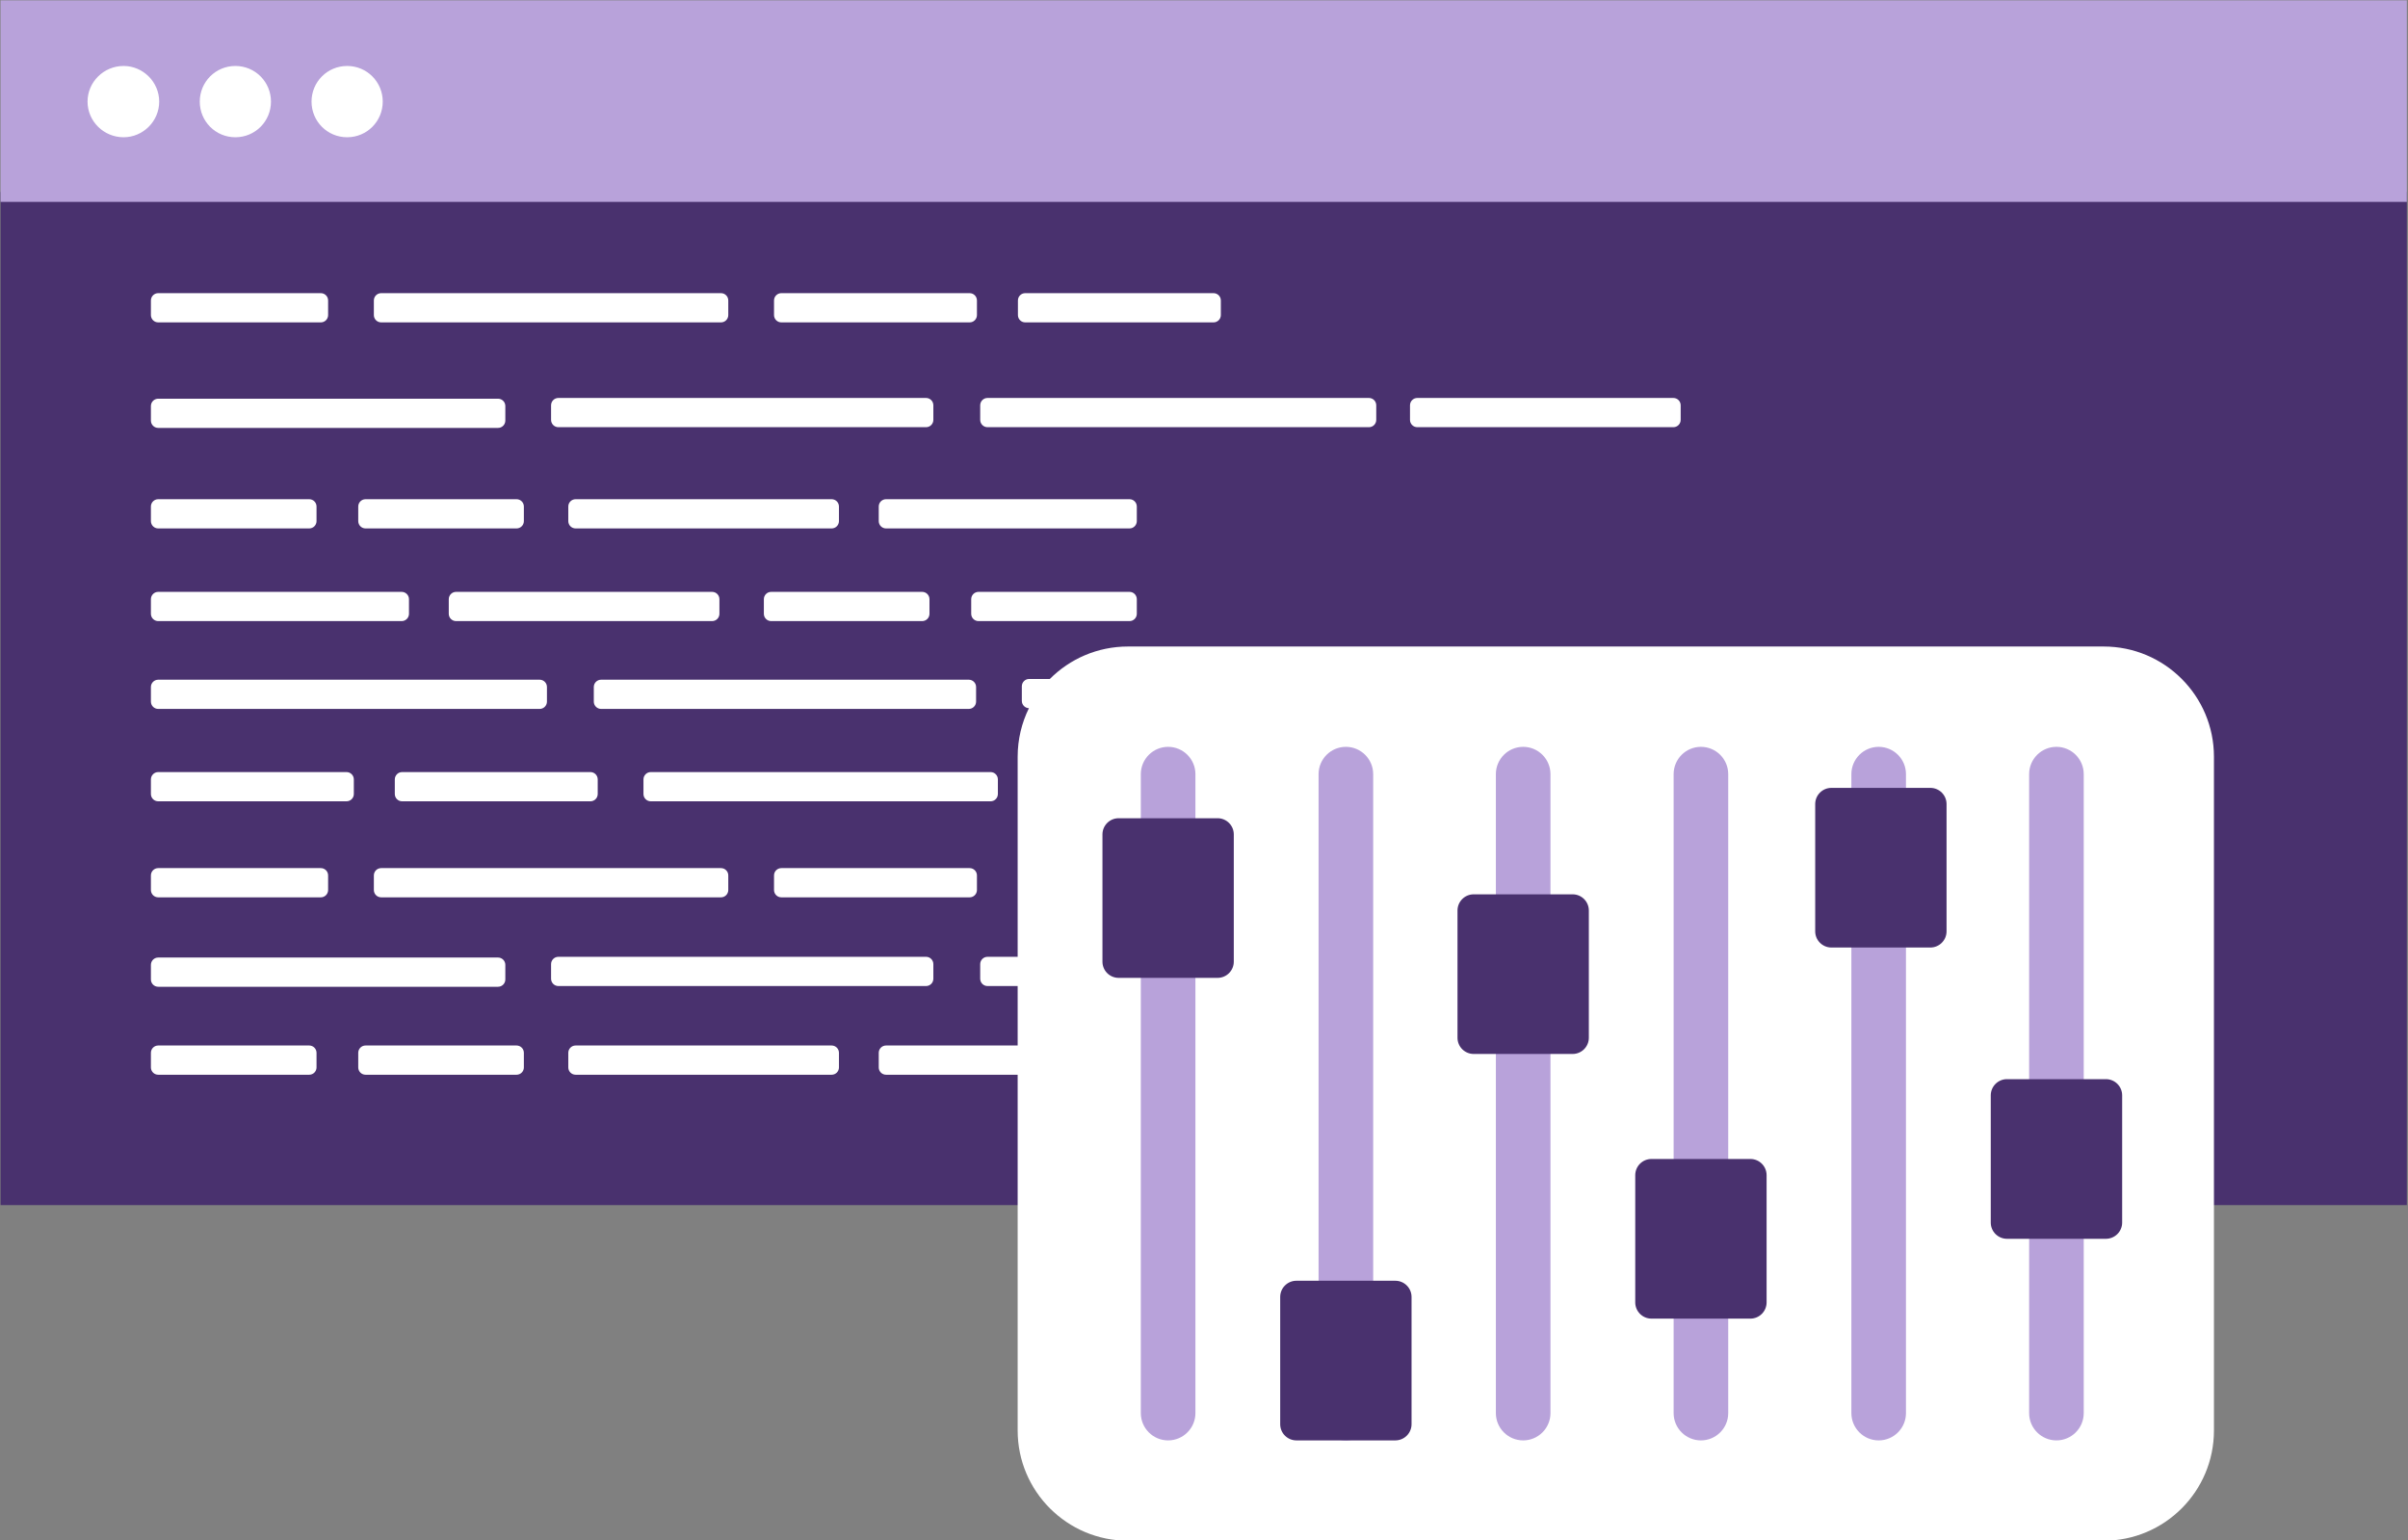 <?xml version="1.0" encoding="UTF-8" standalone="no"?>
<!DOCTYPE svg PUBLIC "-//W3C//DTD SVG 1.1//EN" "http://www.w3.org/Graphics/SVG/1.1/DTD/svg11.dtd">
<svg width="100%" height="100%" viewBox="0 0 938 600" version="1.1" xmlns="http://www.w3.org/2000/svg" xmlns:xlink="http://www.w3.org/1999/xlink" xml:space="preserve" xmlns:serif="http://www.serif.com/" style="fill-rule:evenodd;clip-rule:evenodd;stroke-linejoin:round;stroke-miterlimit:2;">
    <rect x="0" y="0" width="938" height="600" fill="#808080" stroke="none"/>
    <g transform="matrix(1,0,0,1,-8112.57,-6482.1)">
        <g transform="matrix(0.435,0,0,0.435,4583.83,3662.57)">
            <g transform="matrix(-31.289,0,0,23.365,14421.9,1059.56)">
                <rect x="132.781" y="239.417" width="68.867" height="38.836" style="fill:rgb(73,49,110);fill-rule:nonzero;"/>
            </g>
            <path d="M9052.15,7089.74L9033.62,7089.74C9030.01,7089.74 9027.08,7092.68 9027.08,7096.29L9027.08,7109.38C9027.08,7112.93 9029.91,7115.82 9033.43,7115.92C9026.97,7129.05 9023.34,7143.82 9023.34,7159.43L9023.34,7338.57L8996.35,7338.57C8992.73,7338.57 8989.8,7341.5 8989.8,7345.11L8989.8,7358.2C8989.8,7361.81 8992.73,7364.75 8996.35,7364.75L9023.34,7364.75L9023.34,7418L8905.49,7418C8901.88,7418 8898.95,7420.94 8898.95,7424.55L8898.95,7437.64C8898.95,7441.25 8901.88,7444.18 8905.49,7444.18L9023.34,7444.18L9023.34,7762.76C9023.34,7817.26 9067.59,7861.5 9122.09,7861.5L9995.87,7861.5C10050.4,7861.5 10094.6,7817.26 10094.6,7762.76L10094.6,7159.43C10094.6,7104.93 10050.4,7060.68 9995.87,7060.68L9122.09,7060.68C9094.77,7060.68 9070.03,7071.8 9052.15,7089.74ZM8863.32,7424.55C8863.32,7420.94 8860.39,7418 8856.77,7418L8627.49,7418C8623.88,7418 8620.94,7420.94 8620.94,7424.55L8620.94,7437.64C8620.94,7441.25 8623.88,7444.18 8627.49,7444.18L8856.77,7444.18C8860.39,7444.18 8863.32,7441.25 8863.32,7437.64L8863.32,7424.55ZM8581.16,7424.55C8581.16,7420.94 8578.22,7418 8574.61,7418L8439.39,7418C8435.78,7418 8432.85,7420.94 8432.85,7424.55L8432.85,7437.64C8432.85,7441.25 8435.78,7444.18 8439.39,7444.18L8574.61,7444.18C8578.22,7444.18 8581.16,7441.25 8581.16,7437.64L8581.16,7424.55ZM8395.49,7424.55C8395.49,7420.94 8392.55,7418 8388.94,7418L8253.73,7418C8250.11,7418 8247.18,7420.94 8247.18,7424.55L8247.18,7437.64C8247.18,7441.25 8250.11,7444.18 8253.73,7444.18L8388.94,7444.18C8392.55,7444.18 8395.49,7441.25 8395.49,7437.64L8395.49,7424.55ZM8564.56,7345.77C8564.56,7342.15 8561.63,7339.22 8558.01,7339.22L8253.73,7339.22C8250.11,7339.22 8247.18,7342.15 8247.18,7345.77L8247.18,7358.86C8247.18,7362.47 8250.11,7365.4 8253.73,7365.4L8558.01,7365.4C8561.63,7365.4 8564.56,7362.47 8564.56,7358.86L8564.56,7345.77ZM8947.85,7345.11C8947.85,7341.5 8944.92,7338.57 8941.31,7338.57L8612.07,7338.57C8608.45,7338.57 8605.52,7341.5 8605.52,7345.11L8605.52,7358.2C8605.52,7361.81 8608.45,7364.75 8612.07,7364.75L8941.31,7364.75C8944.92,7364.75 8947.85,7361.81 8947.85,7358.2L8947.85,7345.11ZM8405.87,7265.67C8405.87,7262.06 8402.94,7259.13 8399.33,7259.13L8253.73,7259.13C8250.11,7259.13 8247.18,7262.06 8247.18,7265.67L8247.18,7278.76C8247.18,7282.38 8250.11,7285.31 8253.73,7285.31L8399.33,7285.31C8402.94,7285.31 8405.87,7282.38 8405.87,7278.76L8405.87,7265.67ZM8764.21,7265.67C8764.21,7262.06 8761.28,7259.13 8757.67,7259.13L8453.38,7259.13C8449.76,7259.13 8446.83,7262.06 8446.83,7265.67L8446.83,7278.76C8446.83,7282.38 8449.76,7285.31 8453.38,7285.31L8757.67,7285.31C8761.28,7285.31 8764.21,7282.38 8764.21,7278.76L8764.21,7265.67ZM8986.88,7265.67C8986.88,7262.06 8983.95,7259.13 8980.34,7259.13L8811.72,7259.13C8808.11,7259.13 8805.17,7262.06 8805.17,7265.67L8805.17,7278.76C8805.17,7282.38 8808.11,7285.31 8811.72,7285.31L8980.34,7285.31C8983.95,7285.31 8986.88,7282.38 8986.88,7278.76L8986.88,7265.67ZM8688.26,7192.77C8688.26,7196.38 8691.19,7199.31 8694.8,7199.31L8999.09,7199.31C9002.7,7199.31 9005.63,7196.38 9005.63,7192.77L9005.63,7179.68C9005.63,7176.07 9002.7,7173.13 8999.09,7173.13L8694.8,7173.13C8691.19,7173.13 8688.26,7176.07 8688.26,7179.68L8688.26,7192.77ZM8465.59,7192.77C8465.59,7196.38 8468.52,7199.31 8472.13,7199.31L8640.75,7199.31C8644.36,7199.31 8647.29,7196.38 8647.29,7192.77L8647.29,7179.68C8647.29,7176.07 8644.36,7173.13 8640.75,7173.13L8472.13,7173.13C8468.52,7173.13 8465.59,7176.07 8465.59,7179.68L8465.59,7192.77ZM8247.18,7192.77C8247.18,7196.38 8250.11,7199.31 8253.73,7199.31L8422.34,7199.31C8425.95,7199.31 8428.89,7196.38 8428.89,7192.77L8428.89,7179.68C8428.89,7176.07 8425.95,7173.13 8422.34,7173.13L8253.73,7173.13C8250.11,7173.13 8247.18,7176.07 8247.18,7179.68L8247.18,7192.77ZM8643.78,7110.03C8643.78,7113.64 8646.72,7116.57 8650.33,7116.57L8979.57,7116.57C8983.18,7116.57 8986.11,7113.64 8986.11,7110.03L8986.11,7096.94C8986.11,7093.33 8983.18,7090.4 8979.57,7090.4L8650.33,7090.4C8646.72,7090.4 8643.78,7093.33 8643.78,7096.94L8643.78,7110.03ZM8247.18,7110.03C8247.18,7113.64 8250.11,7116.57 8253.73,7116.57L8595.29,7116.57C8598.9,7116.57 8601.83,7113.64 8601.83,7110.03L8601.83,7096.94C8601.83,7093.33 8598.9,7090.4 8595.29,7090.4L8253.73,7090.4C8250.11,7090.4 8247.18,7093.33 8247.18,7096.94L8247.18,7110.03ZM8247.18,7031.38C8247.18,7034.99 8250.11,7037.92 8253.73,7037.92L8471.73,7037.92C8475.34,7037.92 8478.28,7034.99 8478.28,7031.38L8478.28,7018.29C8478.28,7014.68 8475.34,7011.74 8471.73,7011.74L8253.73,7011.74C8250.11,7011.74 8247.18,7014.68 8247.18,7018.29L8247.18,7031.38ZM8981.74,7031.38C8981.74,7034.99 8984.67,7037.92 8988.28,7037.92L9123.5,7037.92C9127.11,7037.92 9130.04,7034.99 9130.04,7031.38L9130.04,7018.29C9130.04,7014.68 9127.11,7011.74 9123.5,7011.74L8988.28,7011.74C8984.67,7011.74 8981.74,7014.68 8981.74,7018.29L8981.74,7031.38ZM8796.07,7031.38C8796.07,7034.99 8799,7037.92 8802.61,7037.92L8937.83,7037.92C8941.44,7037.92 8944.38,7034.99 8944.38,7031.38L8944.38,7018.29C8944.38,7014.68 8941.44,7011.74 8937.83,7011.74L8802.61,7011.74C8799,7011.74 8796.07,7014.68 8796.07,7018.29L8796.07,7031.38ZM8513.91,7031.38C8513.91,7034.99 8516.84,7037.92 8520.45,7037.92L8749.74,7037.92C8753.35,7037.92 8756.28,7034.99 8756.28,7031.38L8756.28,7018.29C8756.28,7014.68 8753.35,7011.74 8749.74,7011.74L8520.45,7011.74C8516.84,7011.74 8513.91,7014.68 8513.91,7018.29L8513.91,7031.38ZM8863.32,6935.3C8863.32,6931.69 8860.39,6928.75 8856.77,6928.75L8627.49,6928.75C8623.88,6928.75 8620.94,6931.69 8620.94,6935.3L8620.94,6948.39C8620.94,6952 8623.88,6954.93 8627.49,6954.93L8856.77,6954.93C8860.39,6954.93 8863.32,6952 8863.32,6948.39L8863.32,6935.3ZM8395.49,6935.3C8395.49,6931.69 8392.55,6928.75 8388.94,6928.75L8253.73,6928.75C8250.11,6928.75 8247.18,6931.69 8247.18,6935.3L8247.18,6948.39C8247.18,6952 8250.11,6954.93 8253.73,6954.93L8388.94,6954.93C8392.55,6954.93 8395.49,6952 8395.49,6948.39L8395.49,6935.3ZM8581.16,6935.3C8581.16,6931.69 8578.22,6928.75 8574.61,6928.75L8439.39,6928.75C8435.78,6928.75 8432.85,6931.69 8432.85,6935.3L8432.85,6948.39C8432.85,6952 8435.78,6954.93 8439.39,6954.93L8574.61,6954.93C8578.22,6954.93 8581.16,6952 8581.16,6948.39L8581.16,6935.3ZM9130.04,6935.3C9130.04,6931.69 9127.11,6928.75 9123.5,6928.75L8905.49,6928.75C8901.88,6928.75 8898.95,6931.69 8898.95,6935.3L8898.95,6948.39C8898.95,6952 8901.88,6954.93 8905.49,6954.93L9123.5,6954.93C9127.11,6954.93 9130.04,6952 9130.04,6948.39L9130.04,6935.3ZM8564.56,6845.28C8564.56,6841.67 8561.63,6838.74 8558.01,6838.74L8253.73,6838.74C8250.11,6838.74 8247.18,6841.67 8247.18,6845.28L8247.18,6858.37C8247.18,6861.98 8250.11,6864.91 8253.73,6864.91L8558.01,6864.91C8561.63,6864.91 8564.56,6861.98 8564.56,6858.37L8564.56,6845.28ZM9617.06,6844.63C9617.06,6841.02 9614.12,6838.08 9610.51,6838.08L9381.23,6838.08C9377.61,6838.08 9374.68,6841.02 9374.68,6844.63L9374.68,6857.72C9374.68,6861.33 9377.61,6864.26 9381.23,6864.26L9610.51,6864.26C9614.12,6864.26 9617.06,6861.33 9617.06,6857.72L9617.06,6844.63ZM9344.45,6844.63C9344.45,6841.02 9341.52,6838.08 9337.91,6838.08L8996.35,6838.08C8992.73,6838.08 8989.8,6841.02 8989.8,6844.63L8989.8,6857.72C8989.8,6861.33 8992.73,6864.26 8996.35,6864.26L9337.91,6864.26C9341.52,6864.26 9344.45,6861.33 9344.45,6857.72L9344.45,6844.63ZM8947.85,6844.63C8947.85,6841.02 8944.92,6838.08 8941.31,6838.08L8612.07,6838.08C8608.45,6838.08 8605.52,6841.02 8605.52,6844.63L8605.52,6857.72C8605.52,6861.33 8608.45,6864.26 8612.07,6864.26L8941.31,6864.26C8944.92,6864.26 8947.85,6861.33 8947.85,6857.72L8947.85,6844.63ZM8405.87,6750.77C8405.87,6747.16 8402.94,6744.22 8399.33,6744.22L8253.73,6744.22C8250.11,6744.22 8247.18,6747.16 8247.18,6750.77L8247.18,6763.86C8247.18,6767.47 8250.11,6770.4 8253.73,6770.4L8399.33,6770.4C8402.94,6770.4 8405.87,6767.47 8405.87,6763.86L8405.87,6750.77ZM9205.29,6750.77C9205.29,6747.16 9202.35,6744.22 9198.74,6744.22L9030.12,6744.22C9026.51,6744.22 9023.58,6747.16 9023.58,6750.77L9023.58,6763.86C9023.58,6767.47 9026.51,6770.4 9030.12,6770.4L9198.74,6770.4C9202.35,6770.4 9205.29,6767.47 9205.29,6763.86L9205.29,6750.77ZM8764.21,6750.77C8764.21,6747.16 8761.28,6744.22 8757.67,6744.22L8453.38,6744.22C8449.76,6744.22 8446.83,6747.16 8446.83,6750.77L8446.83,6763.86C8446.83,6767.47 8449.76,6770.4 8453.38,6770.4L8757.67,6770.4C8761.28,6770.4 8764.21,6767.47 8764.21,6763.86L8764.21,6750.77ZM8986.88,6750.77C8986.88,6747.16 8983.95,6744.22 8980.34,6744.22L8811.72,6744.22C8808.11,6744.22 8805.17,6747.16 8805.17,6750.77L8805.17,6763.86C8805.17,6767.47 8808.11,6770.4 8811.72,6770.4L8980.34,6770.4C8983.95,6770.4 8986.88,6767.47 8986.88,6763.86L8986.88,6750.77Z" style="fill:white;fill-rule:nonzero;"/>
            <g transform="matrix(-31.289,0,0,4.647,14421.9,5369.44)">
                <rect x="132.781" y="239.417" width="68.867" height="38.836" style="fill:rgb(184,162,218);fill-rule:nonzero;"/>
            </g>
            <g transform="matrix(40.358,0,0,40.358,-65709.9,-24834)">
                <path d="M1831.92,777.411C1832.35,777.411 1832.71,777.766 1832.71,778.202C1832.71,778.639 1832.35,778.993 1831.92,778.993C1831.48,778.993 1831.12,778.639 1831.12,778.202C1831.12,777.766 1831.48,777.411 1831.92,777.411ZM1836.88,777.411C1837.32,777.411 1837.67,777.766 1837.67,778.202C1837.67,778.639 1837.32,778.993 1836.88,778.993C1836.44,778.993 1836.09,778.639 1836.09,778.202C1836.09,777.766 1836.44,777.411 1836.88,777.411ZM1834.4,777.411C1834.84,777.411 1835.19,777.766 1835.19,778.202C1835.19,778.639 1834.84,778.993 1834.4,778.993C1833.96,778.993 1833.61,778.639 1833.61,778.202C1833.61,777.766 1833.96,777.411 1834.4,777.411Z" style="fill:white;fill-rule:nonzero;"/>
            </g>
            <path d="M9659.64,7174.98C9659.64,7161.48 9648.68,7150.53 9635.19,7150.53C9621.7,7150.53 9610.75,7161.48 9610.75,7174.98L9610.75,7747.21C9610.75,7760.7 9621.7,7771.66 9635.19,7771.66C9648.68,7771.66 9659.64,7760.7 9659.64,7747.21L9659.64,7174.98ZM9818.81,7174.98C9818.81,7161.48 9807.86,7150.53 9794.37,7150.53C9780.88,7150.53 9769.92,7161.48 9769.92,7174.98L9769.92,7747.21C9769.92,7760.7 9780.88,7771.66 9794.37,7771.66C9807.86,7771.66 9818.81,7760.7 9818.81,7747.21L9818.81,7174.98ZM9182.52,7174.98C9182.52,7161.48 9171.56,7150.53 9158.07,7150.53C9144.58,7150.53 9133.63,7161.48 9133.63,7174.98L9133.63,7747.21C9133.63,7760.7 9144.58,7771.66 9158.07,7771.66C9171.56,7771.66 9182.52,7760.7 9182.52,7747.21L9182.52,7174.98ZM9977.99,7174.98C9977.99,7161.48 9967.04,7150.53 9953.55,7150.53C9940.05,7150.53 9929.1,7161.48 9929.1,7174.98L9929.1,7747.21C9929.1,7760.7 9940.05,7771.66 9953.55,7771.66C9967.04,7771.66 9977.99,7760.7 9977.99,7747.21L9977.99,7174.98ZM9341.7,7174.98C9341.7,7161.48 9330.74,7150.53 9317.25,7150.53C9303.76,7150.53 9292.81,7161.48 9292.81,7174.98L9292.81,7747.21C9292.81,7760.7 9303.76,7771.66 9317.25,7771.66C9330.74,7771.66 9341.7,7760.7 9341.7,7747.21L9341.7,7174.98ZM9500.46,7174.98C9500.46,7161.48 9489.5,7150.53 9476.01,7150.53C9462.52,7150.53 9451.57,7161.48 9451.57,7174.98L9451.57,7747.21C9451.57,7760.7 9462.52,7771.66 9476.01,7771.66C9489.5,7771.66 9500.46,7760.7 9500.46,7747.21L9500.46,7174.98Z" style="fill:rgb(184,162,218);fill-rule:nonzero;"/>
            <path d="M9376.06,7643.19C9376.06,7635.19 9369.56,7628.69 9361.55,7628.69L9272.95,7628.69C9264.94,7628.69 9258.44,7635.19 9258.44,7643.19L9258.44,7757.15C9258.44,7765.16 9264.94,7771.66 9272.95,7771.66L9361.55,7771.66C9369.56,7771.66 9376.06,7765.16 9376.06,7757.15L9376.06,7643.19ZM9694,7534.13C9694,7526.12 9687.5,7519.63 9679.49,7519.63L9590.89,7519.63C9582.88,7519.63 9576.38,7526.12 9576.38,7534.13L9576.38,7648.09C9576.38,7656.1 9582.88,7662.6 9590.89,7662.6L9679.49,7662.6C9687.5,7662.6 9694,7656.1 9694,7648.09L9694,7534.13ZM10012.4,7462.64C10012.4,7454.64 10005.9,7448.14 9997.85,7448.14L9909.24,7448.14C9901.24,7448.14 9894.74,7454.64 9894.74,7462.64L9894.74,7576.61C9894.74,7584.61 9901.24,7591.11 9909.24,7591.11L9997.85,7591.11C10005.9,7591.11 10012.4,7584.61 10012.4,7576.61L10012.4,7462.64ZM9534.82,7297.11C9534.82,7289.11 9528.32,7282.61 9520.32,7282.61L9431.71,7282.61C9423.7,7282.61 9417.21,7289.11 9417.21,7297.11L9417.21,7411.07C9417.21,7419.08 9423.7,7425.58 9431.71,7425.58L9520.32,7425.58C9528.32,7425.58 9534.82,7419.08 9534.82,7411.07L9534.82,7297.11ZM9216.88,7228.96C9216.88,7220.96 9210.38,7214.46 9202.38,7214.46L9113.77,7214.46C9105.76,7214.46 9099.27,7220.96 9099.27,7228.96L9099.27,7342.93C9099.27,7350.93 9105.76,7357.43 9113.77,7357.43L9202.38,7357.43C9210.38,7357.43 9216.88,7350.93 9216.88,7342.93L9216.88,7228.96ZM9855.15,7201.79C9855.15,7193.78 9848.65,7187.28 9840.65,7187.28L9752.04,7187.28C9744.03,7187.28 9737.53,7193.78 9737.53,7201.79L9737.53,7315.75C9737.53,7323.76 9744.03,7330.25 9752.04,7330.25L9840.65,7330.25C9848.65,7330.25 9855.15,7323.76 9855.15,7315.75L9855.15,7201.79Z" style="fill:rgb(73,49,110);fill-rule:nonzero;"/>
        </g>
    </g>
</svg>
